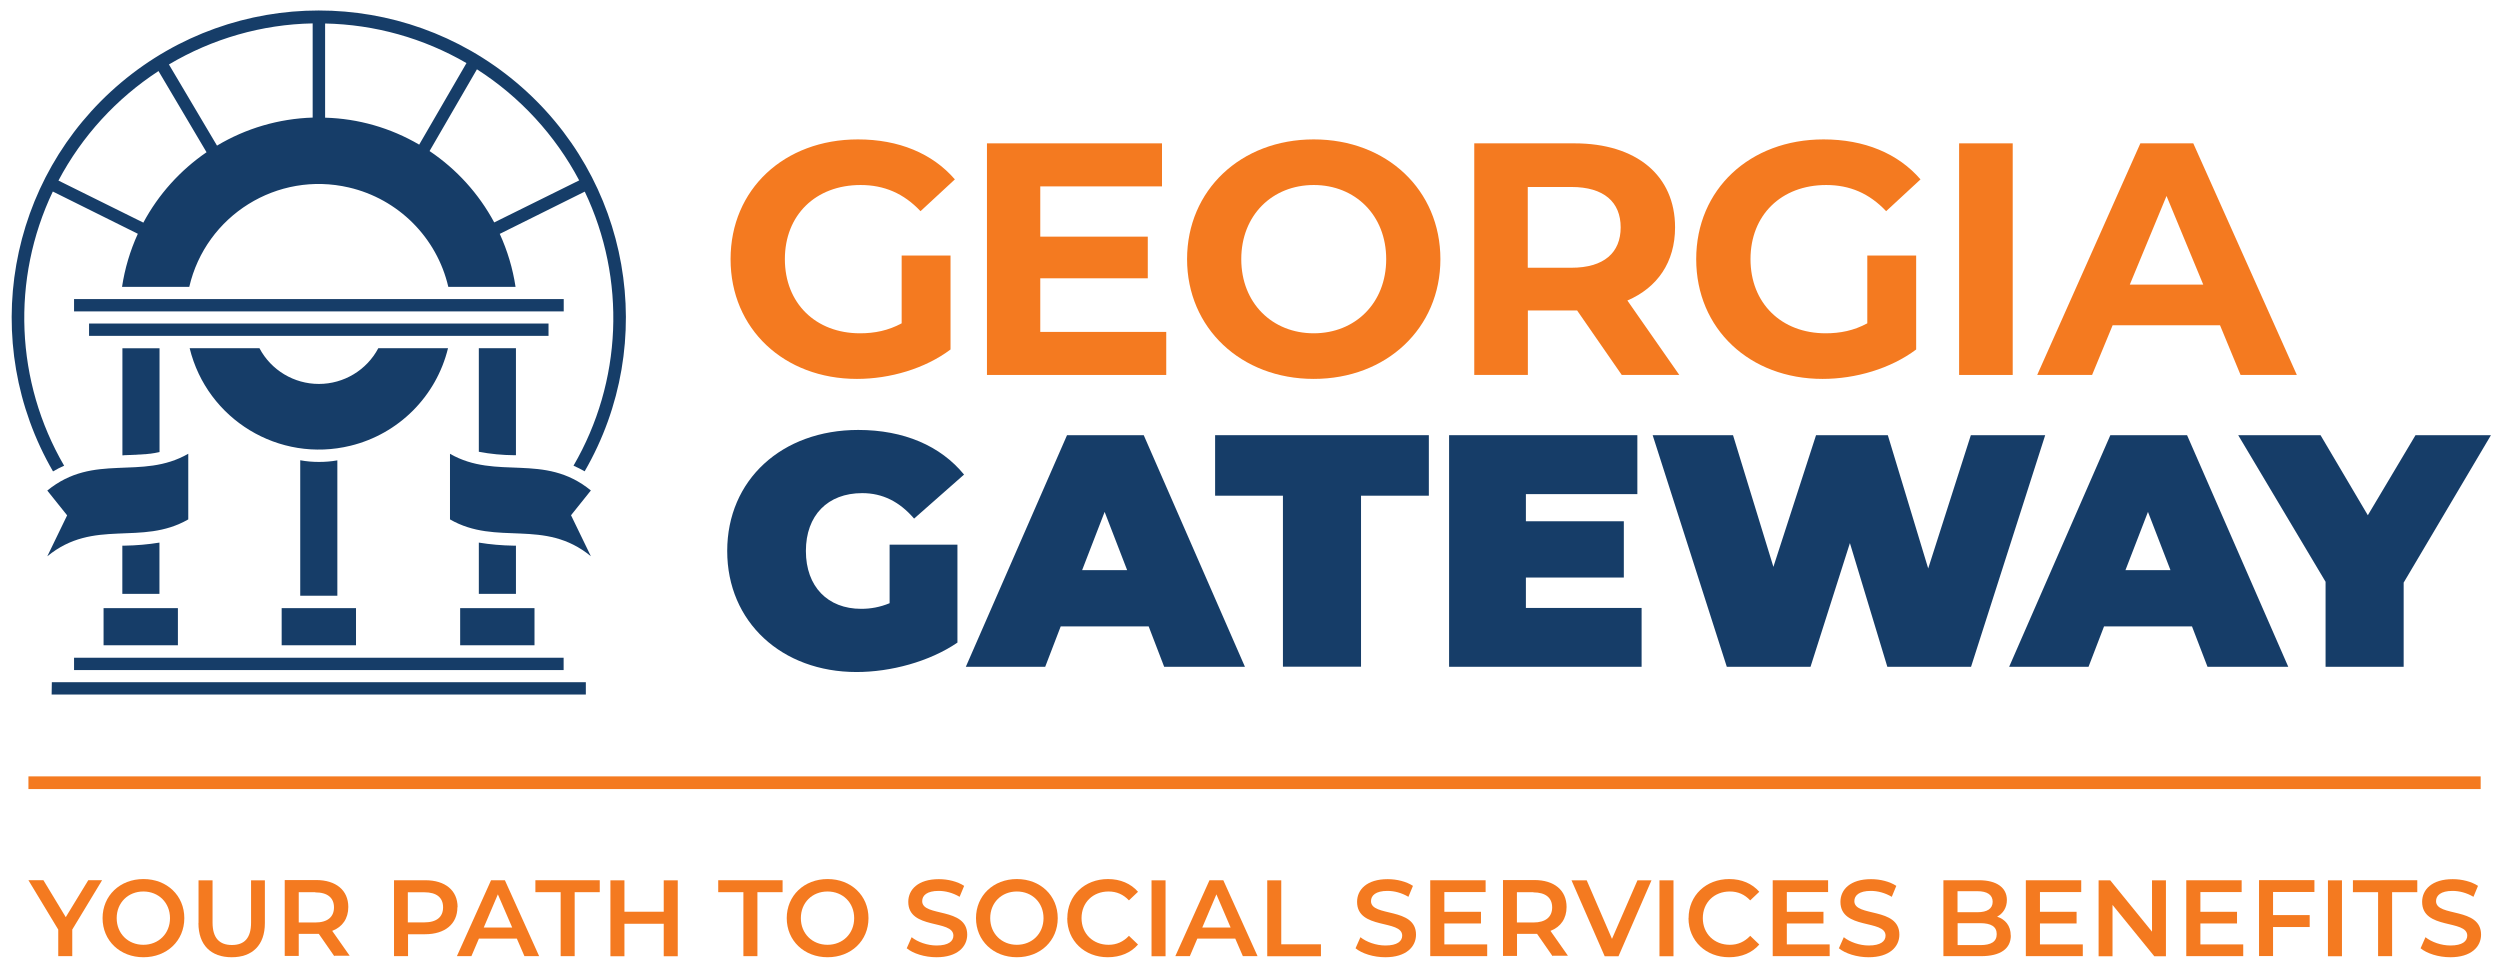 <?xml version="1.0" standalone="no"?>
<!DOCTYPE svg PUBLIC "-//W3C//DTD SVG 1.0//EN" "http://www.w3.org/TR/2001/REC-SVG-20010904/DTD/svg10.dtd">
<svg id="0" xmlns="http://www.w3.org/2000/svg" version="1.1" viewBox="0 0 253.228 99.024" xmlns:inkscape ="http://www.inkscape.org/namespaces/inkscape" >
<desc>CopyRight:SVG Design Editor;
configurationStart;Unit=smCentimetres;Dpi=96;Division=4;Grid=True;Zoom=5;CanvasW=253.2283;CanvasH=99.02362;configurationEnd;</desc>
 Generator: Adobe Illustrator 29.3.1, SVG Export Plug-In . SVG Version: 2.1.0 Build 151)  <defs xmlns:inkscape ="http://www.inkscape.org/namespaces/inkscape" >
<style xmlns:inkscape ="http://www.inkscape.org/namespaces/inkscape" >

      .st0 {
        fill: #163d68;
      }

      .st1 {
        fill: #f47a20;
      }
    </style>
</defs>
<g isVisble = "True" inkscape:label = "GA_Gateway_Logo_Tagline_EN Default Layer" inkscape:groupmode = "layer" ><path style="fill:#F47A20;stroke:none; stroke-width:1" d="m110.72,35.48l4.96,0l0,9.52c-2.58,1.94 -6.13,2.98 -9.48,2.98c-7.37,0 -12.8,-5.06 -12.8,-12.13s5.43,-12.13 12.9,-12.13c4.12,0 7.54,1.41 9.82,4.05l-3.48,3.22c-1.71,-1.81 -3.69,-2.65 -6.07,-2.65c-4.56,0 -7.67,3.05 -7.67,7.51s3.12,7.51 7.61,7.51c1.47,0 2.85,-0.27 4.22,-1.01l0,-6.87l0,0l-0.01,0z" class = " st1" transform = "matrix(1,0,0,1,-19.4,-9.6)" vector-effect="non-scaling-stroke" pen = "1,1" />
<path style="fill:#F47A20;stroke:none; stroke-width:1" d="m137.53,43.22l0,4.36l-18.16,0l0,-23.46l17.73,0l0,4.36l-12.33,0l0,5.09l10.89,0l0,4.22l-10.89,0l0,5.43l12.77,0l0,0l-0.01,0z" class = " st1" transform = "matrix(1,0,0,1,-19.4,-9.6)" vector-effect="non-scaling-stroke" pen = "1,1" />
<path style="fill:#F47A20;stroke:none; stroke-width:1" d="m139.64,35.85c0,-6.97 5.43,-12.13 12.83,-12.13s12.83,5.13 12.83,12.13s-5.46,12.13 -12.83,12.13s-12.83,-5.16 -12.83,-12.13zm20.17,0c0,-4.46 -3.15,-7.51 -7.34,-7.51s-7.34,3.05 -7.34,7.51s3.15,7.51 7.34,7.51s7.34,-3.05 7.34,-7.51z" class = " st1" transform = "matrix(1,0,0,1,-19.4,-9.6)" vector-effect="non-scaling-stroke" pen = "1,1" />
<path style="fill:#F47A20;stroke:none; stroke-width:1" d="m183.67,47.58l-4.52,-6.53l-4.99,0l0,6.53l-5.43,0l0,-23.46l10.15,0c6.27,0 10.19,3.25 10.19,8.51c0,3.52 -1.78,6.1 -4.83,7.41l5.26,7.54l-5.83,0l0,0l0,0zm-5.1,-19.04l-4.42,0l0,8.18l4.42,0c3.32,0 4.99,-1.54 4.99,-4.09s-1.68,-4.09 -4.99,-4.09z" class = " st1" transform = "matrix(1,0,0,1,-19.4,-9.6)" vector-effect="non-scaling-stroke" pen = "1,1" />
<path style="fill:#F47A20;stroke:none; stroke-width:1" d="m208.53,35.48l4.96,0l0,9.52c-2.58,1.94 -6.13,2.98 -9.48,2.98c-7.37,0 -12.8,-5.06 -12.8,-12.13s5.43,-12.13 12.9,-12.13c4.12,0 7.54,1.41 9.82,4.05l-3.48,3.22c-1.71,-1.81 -3.69,-2.65 -6.07,-2.65c-4.56,0 -7.67,3.05 -7.67,7.51s3.12,7.51 7.61,7.51c1.47,0 2.85,-0.27 4.22,-1.01l0,-6.87l0,0l-0.01,0z" class = " st1" transform = "matrix(1,0,0,1,-19.4,-9.6)" vector-effect="non-scaling-stroke" pen = "1,1" />
<path style="fill:#F47A20;stroke:none; stroke-width:1" d="m217.84,24.12l5.43,0l0,23.46l-5.43,0l0,-23.46l0,0z" class = " st1" transform = "matrix(1,0,0,1,-19.4,-9.6)" vector-effect="non-scaling-stroke" pen = "1,1" />
<path style="fill:#F47A20;stroke:none; stroke-width:1" d="m244.28,42.55l-10.89,0l-2.08,5.03l-5.56,0l10.45,-23.46l5.36,0l10.49,23.46l-5.7,0l-2.08,-5.03l0,0l0.01,0zm-1.71,-4.12l-3.72,-8.98l-3.72,8.98l7.44,0z" class = " st1" transform = "matrix(1,0,0,1,-19.4,-9.6)" vector-effect="non-scaling-stroke" pen = "1,1" />
<path style="fill:#163D68;stroke:none; stroke-width:1" d="m109.51,64.77l6.87,0l0,9.92c-2.85,1.94 -6.77,2.98 -10.22,2.98c-7.57,0 -13.1,-5.06 -13.1,-12.26s5.53,-12.26 13.27,-12.26c4.62,0 8.34,1.61 10.72,4.52l-5.06,4.46c-1.47,-1.71 -3.18,-2.58 -5.26,-2.58c-3.49,0 -5.7,2.25 -5.7,5.86s2.21,5.86 5.6,5.86c0.97,0 1.91,-0.17 2.88,-0.57l0,-5.93z" class = " st0" transform = "matrix(1,0,0,1,-19.4,-9.6)" vector-effect="non-scaling-stroke" pen = "1,1" />
<path style="fill:#163D68;stroke:none; stroke-width:1" d="m135.75,73.05l-8.91,0l-1.57,4.09l-8.04,0l10.25,-23.46l7.77,0l10.25,23.46l-8.18,0l-1.57,-4.09zm-2.18,-5.7l-2.28,-5.9l-2.28,5.9l4.56,0z" class = " st0" transform = "matrix(1,0,0,1,-19.4,-9.6)" vector-effect="non-scaling-stroke" pen = "1,1" />
<path style="fill:#163D68;stroke:none; stroke-width:1" d="m149.35,59.81l-6.87,0l0,-6.13l21.65,0l0,6.13l-6.87,0l0,17.32l-7.91,0l0,-17.32l0,0z" class = " st0" transform = "matrix(1,0,0,1,-19.4,-9.6)" vector-effect="non-scaling-stroke" pen = "1,1" />
<path style="fill:#163D68;stroke:none; stroke-width:1" d="m185.68,71.17l0,5.97l-19.5,0l0,-23.46l19.07,0l0,5.97l-11.29,0l0,2.75l9.92,0l0,5.7l-9.92,0l0,3.08l11.73,0l-0.01,0l0,-0.01z" class = " st0" transform = "matrix(1,0,0,1,-19.4,-9.6)" vector-effect="non-scaling-stroke" pen = "1,1" />
<path style="fill:#163D68;stroke:none; stroke-width:1" d="m226.56,53.68l-7.51,23.46l-8.48,0l-3.79,-12.53l-3.99,12.53l-8.48,0l-7.51,-23.46l8.14,0l4.09,13.34l4.32,-13.34l7.27,0l4.09,13.5l4.32,-13.5l7.53,0l0,0l0,0z" class = " st0" transform = "matrix(1,0,0,1,-19.4,-9.6)" vector-effect="non-scaling-stroke" pen = "1,1" />
<path style="fill:#163D68;stroke:none; stroke-width:1" d="m241.43,73.05l-8.91,0l-1.57,4.09l-8.04,0l10.25,-23.46l7.77,0l10.25,23.46l-8.18,0l-1.57,-4.09zm-2.18,-5.7l-2.28,-5.9l-2.28,5.9l4.56,0z" class = " st0" transform = "matrix(1,0,0,1,-19.4,-9.6)" vector-effect="non-scaling-stroke" pen = "1,1" />
<path style="fill:#163D68;stroke:none; stroke-width:1" d="m262.87,68.63l0,8.51l-7.91,0l0,-8.61l-8.85,-14.85l8.34,0l4.79,8.11l4.83,-8.11l7.64,0l-8.85,14.95l0.01,0z" class = " st0" transform = "matrix(1,0,0,1,-19.4,-9.6)" vector-effect="non-scaling-stroke" pen = "1,1" />
<g id="group_1">
<path style="fill:#F47A20;stroke:none; stroke-width:1" d="m26.72,103.74l0,2.71l-1.42,0l0,-2.69l-3.02,-5l1.52,0l2.26,3.74l2.28,-3.74l1.4,0l-3.01,4.98l-0.01,0z" class = " st1" transform = "matrix(1,0,0,1,-19.4,-9.6)" vector-effect="non-scaling-stroke" pen = "1,1" />
<path style="fill:#F47A20;stroke:none; stroke-width:1" d="m29.79,102.6c0,-2.28 1.76,-3.96 4.14,-3.96s4.14,1.67 4.14,3.96s-1.76,3.96 -4.14,3.96s-4.14,-1.68 -4.14,-3.96zm6.83,0c0,-1.57 -1.16,-2.7 -2.7,-2.7s-2.7,1.13 -2.7,2.7s1.16,2.7 2.7,2.7s2.7,-1.13 2.7,-2.7z" class = " st1" transform = "matrix(1,0,0,1,-19.4,-9.6)" vector-effect="non-scaling-stroke" pen = "1,1" />
<path style="fill:#F47A20;stroke:none; stroke-width:1" d="m39.51,103.1l0,-4.33l1.42,0l0,4.28c0,1.58 0.71,2.27 1.96,2.27s1.94,-0.68 1.94,-2.27l0,-4.28l1.4,0l0,4.33c0,2.24 -1.27,3.46 -3.36,3.46s-3.37,-1.22 -3.37,-3.46l0.01,0l0,0z" class = " st1" transform = "matrix(1,0,0,1,-19.4,-9.6)" vector-effect="non-scaling-stroke" pen = "1,1" />
<path style="fill:#F47A20;stroke:none; stroke-width:1" d="m53.26,106.45l-1.57,-2.26l-2.03,0l0,2.24l-1.42,0l0,-7.69l3.17,0c2.02,0 3.27,1.03 3.27,2.73c0,1.17 -0.59,2.02 -1.63,2.42l1.77,2.52l-1.53,0l-0.02,0.02l0,0.02l-0.01,0zm-1.93,-6.48l-1.67,0l0,3.07l1.67,0c1.26,0 1.9,-0.57 1.9,-1.53s-0.64,-1.52 -1.9,-1.52l0,0l0,-0.02l0,0z" class = " st1" transform = "matrix(1,0,0,1,-19.4,-9.6)" vector-effect="non-scaling-stroke" pen = "1,1" />
<path style="fill:#F47A20;stroke:none; stroke-width:1" d="m65.73,101.5c0,1.69 -1.26,2.73 -3.27,2.73l-1.73,0l0,2.22l-1.42,0l0,-7.69l3.17,0c2.02,0 3.27,1.03 3.27,2.73l-0.02,0l0,0.01zm-1.45,0c0,-0.97 -0.64,-1.52 -1.9,-1.52l-1.67,0l0,3.05l1.67,0c1.26,0 1.9,-0.56 1.9,-1.52l0,0l0,-0.01z" class = " st1" transform = "matrix(1,0,0,1,-19.4,-9.6)" vector-effect="non-scaling-stroke" pen = "1,1" />
<path style="fill:#F47A20;stroke:none; stroke-width:1" d="m71.75,104.67l-3.84,0l-0.76,1.78l-1.47,0l3.46,-7.69l1.4,0l3.47,7.69l-1.49,0s-0.77,-1.78 -0.77,-1.78l0,0zm-0.47,-1.12l-1.45,-3.36l-1.43,3.36l2.89,0l-0.01,0z" class = " st1" transform = "matrix(1,0,0,1,-19.4,-9.6)" vector-effect="non-scaling-stroke" pen = "1,1" />
<path style="fill:#F47A20;stroke:none; stroke-width:1" d="m76.17,99.97l-2.54,0l0,-1.21l6.52,0l0,1.21l-2.54,0l0,6.48l-1.42,0l0,-6.48l-0.02,0z" class = " st1" transform = "matrix(1,0,0,1,-19.4,-9.6)" vector-effect="non-scaling-stroke" pen = "1,1" />
<path style="fill:#F47A20;stroke:none; stroke-width:1" d="m88.05,98.77l0,7.69l-1.42,0l0,-3.29l-3.98,0l0,3.29l-1.42,0l0,-7.69l1.42,0l0,3.18l3.98,0l0,-3.18l1.42,0z" class = " st1" transform = "matrix(1,0,0,1,-19.4,-9.6)" vector-effect="non-scaling-stroke" pen = "1,1" />
<path style="fill:#F47A20;stroke:none; stroke-width:1" d="m94.69,99.97l-2.54,0l0,-1.21l6.52,0l0,1.21l-2.55,0l0,6.48l-1.42,0l0,-6.48l0,0l-0.01,0z" class = " st1" transform = "matrix(1,0,0,1,-19.4,-9.6)" vector-effect="non-scaling-stroke" pen = "1,1" />
<path style="fill:#F47A20;stroke:none; stroke-width:1" d="m99.09,102.6c0,-2.28 1.76,-3.96 4.14,-3.96s4.14,1.67 4.14,3.96s-1.76,3.96 -4.14,3.96s-4.14,-1.68 -4.14,-3.96zm6.83,0c0,-1.57 -1.15,-2.7 -2.7,-2.7s-2.7,1.13 -2.7,2.7s1.16,2.7 2.7,2.7s2.7,-1.13 2.7,-2.7z" class = " st1" transform = "matrix(1,0,0,1,-19.4,-9.6)" vector-effect="non-scaling-stroke" pen = "1,1" />
<path style="fill:#F47A20;stroke:none; stroke-width:1" d="m111.25,105.64l0.49,-1.11c0.61,0.49 1.59,0.84 2.53,0.84c1.2,0 1.7,-0.43 1.7,-1c0,-1.66 -4.57,-0.57 -4.57,-3.42c0,-1.24 0.99,-2.3 3.1,-2.3c0.92,0 1.89,0.24 2.56,0.68l-0.46,1.11c-0.69,-0.41 -1.44,-0.6 -2.12,-0.6c-1.19,0 -1.67,0.46 -1.67,1.04c0,1.63 4.56,0.57 4.56,3.39c0,1.23 -1,2.29 -3.11,2.29c-1.2,0 -2.39,-0.38 -3.03,-0.92l0.02,0l0,0z" class = " st1" transform = "matrix(1,0,0,1,-19.4,-9.6)" vector-effect="non-scaling-stroke" pen = "1,1" />
<path style="fill:#F47A20;stroke:none; stroke-width:1" d="m118.26,102.6c0,-2.28 1.76,-3.96 4.14,-3.96s4.14,1.67 4.14,3.96s-1.76,3.96 -4.14,3.96s-4.14,-1.68 -4.14,-3.96zm6.84,0c0,-1.57 -1.15,-2.7 -2.7,-2.7s-2.7,1.13 -2.7,2.7s1.16,2.7 2.7,2.7s2.7,-1.13 2.7,-2.7z" class = " st1" transform = "matrix(1,0,0,1,-19.4,-9.6)" vector-effect="non-scaling-stroke" pen = "1,1" />
<path style="fill:#F47A20;stroke:none; stroke-width:1" d="m127.51,102.6c0,-2.3 1.76,-3.96 4.12,-3.96c1.25,0 2.32,0.46 3.04,1.29l-0.92,0.87c-0.56,-0.6 -1.25,-0.9 -2.06,-0.9c-1.59,0 -2.74,1.12 -2.74,2.7s1.16,2.7 2.74,2.7c0.8,0 1.49,-0.3 2.06,-0.91l0.92,0.88c-0.71,0.83 -1.79,1.29 -3.06,1.29c-2.35,0 -4.11,-1.66 -4.11,-3.96l0.01,0l0,0z" class = " st1" transform = "matrix(1,0,0,1,-19.4,-9.6)" vector-effect="non-scaling-stroke" pen = "1,1" />
<path style="fill:#F47A20;stroke:none; stroke-width:1" d="m136.04,98.77l1.42,0l0,7.69l-1.42,0l0,-7.69z" class = " st1" transform = "matrix(1,0,0,1,-19.4,-9.6)" vector-effect="non-scaling-stroke" pen = "1,1" />
<path style="fill:#F47A20;stroke:none; stroke-width:1" d="m144.52,104.67l-3.84,0l-0.76,1.78l-1.47,0l3.46,-7.69l1.4,0l3.47,7.69l-1.49,0l-0.77,-1.78l0,0zm-0.47,-1.12l-1.44,-3.36l-1.43,3.36l2.89,0l-0.02,0z" class = " st1" transform = "matrix(1,0,0,1,-19.4,-9.6)" vector-effect="non-scaling-stroke" pen = "1,1" />
<path style="fill:#F47A20;stroke:none; stroke-width:1" d="m147.76,98.77l1.42,0l0,6.48l4.02,0l0,1.21l-5.44,0l0,-7.69z" class = " st1" transform = "matrix(1,0,0,1,-19.4,-9.6)" vector-effect="non-scaling-stroke" pen = "1,1" />
<path style="fill:#F47A20;stroke:none; stroke-width:1" d="m156.71,105.64l0.49,-1.11c0.61,0.49 1.59,0.84 2.53,0.84c1.2,0 1.7,-0.43 1.7,-1c0,-1.66 -4.57,-0.57 -4.57,-3.42c0,-1.24 0.99,-2.3 3.1,-2.3c0.92,0 1.89,0.24 2.56,0.68l-0.46,1.11c-0.69,-0.41 -1.44,-0.6 -2.12,-0.6c-1.19,0 -1.67,0.46 -1.67,1.04c0,1.63 4.56,0.57 4.56,3.39c0,1.23 -1,2.29 -3.11,2.29c-1.2,0 -2.39,-0.38 -3.03,-0.92l0.02,0z" class = " st1" transform = "matrix(1,0,0,1,-19.4,-9.6)" vector-effect="non-scaling-stroke" pen = "1,1" />
<path style="fill:#F47A20;stroke:none; stroke-width:1" d="m170.04,105.25l0,1.2l-5.77,0l0,-7.69l5.61,0l0,1.2l-4.18,0l0,2l3.71,0l0,1.18l-3.71,0l0,2.12l4.34,0l0,-0.01z" class = " st1" transform = "matrix(1,0,0,1,-19.4,-9.6)" vector-effect="non-scaling-stroke" pen = "1,1" />
<path style="fill:#F47A20;stroke:none; stroke-width:1" d="m176.66,106.45l-1.57,-2.26l-2.03,0l0,2.24l-1.42,0l0,-7.69l3.17,0c2.02,0 3.27,1.03 3.27,2.73c0,1.17 -0.59,2.02 -1.63,2.42l1.77,2.52l-1.53,0l-0.02,0.02l0,0.02l-0.01,0zm-1.94,-6.48l-1.67,0l0,3.07l1.67,0c1.25,0 1.9,-0.57 1.9,-1.53s-0.65,-1.52 -1.9,-1.52l0,0l0,-0.02l0,0z" class = " st1" transform = "matrix(1,0,0,1,-19.4,-9.6)" vector-effect="non-scaling-stroke" pen = "1,1" />
<path style="fill:#F47A20;stroke:none; stroke-width:1" d="m186.68,98.77l-3.34,7.69l-1.4,0l-3.36,-7.69l1.54,0l2.56,5.93l2.58,-5.93l1.42,0z" class = " st1" transform = "matrix(1,0,0,1,-19.4,-9.6)" vector-effect="non-scaling-stroke" pen = "1,1" />
<path style="fill:#F47A20;stroke:none; stroke-width:1" d="m187.49,98.77l1.42,0l0,7.69l-1.42,0l0,-7.69z" class = " st1" transform = "matrix(1,0,0,1,-19.4,-9.6)" vector-effect="non-scaling-stroke" pen = "1,1" />
<path style="fill:#F47A20;stroke:none; stroke-width:1" d="m190.44,102.6c0,-2.3 1.76,-3.96 4.12,-3.96c1.25,0 2.32,0.46 3.04,1.29l-0.92,0.87c-0.56,-0.6 -1.25,-0.9 -2.06,-0.9c-1.59,0 -2.74,1.12 -2.74,2.7s1.16,2.7 2.74,2.7c0.8,0 1.49,-0.3 2.06,-0.91l0.92,0.88c-0.71,0.83 -1.79,1.29 -3.06,1.29c-2.35,0 -4.11,-1.66 -4.11,-3.96l0.01,0l0,0z" class = " st1" transform = "matrix(1,0,0,1,-19.4,-9.6)" vector-effect="non-scaling-stroke" pen = "1,1" />
<path style="fill:#F47A20;stroke:none; stroke-width:1" d="m204.73,105.25l0,1.2l-5.77,0l0,-7.69l5.61,0l0,1.2l-4.18,0l0,2l3.71,0l0,1.18l-3.71,0l0,2.12l4.34,0l0,-0.01z" class = " st1" transform = "matrix(1,0,0,1,-19.4,-9.6)" vector-effect="non-scaling-stroke" pen = "1,1" />
<path style="fill:#F47A20;stroke:none; stroke-width:1" d="m205.67,105.64l0.49,-1.11c0.61,0.49 1.59,0.84 2.53,0.84c1.2,0 1.7,-0.43 1.7,-1c0,-1.66 -4.57,-0.57 -4.57,-3.42c0,-1.24 0.99,-2.3 3.1,-2.3c0.92,0 1.89,0.24 2.56,0.68l-0.46,1.11c-0.69,-0.41 -1.44,-0.6 -2.12,-0.6c-1.19,0 -1.67,0.46 -1.67,1.04c0,1.63 4.56,0.57 4.56,3.39c0,1.23 -1,2.29 -3.11,2.29c-1.2,0 -2.39,-0.38 -3.03,-0.92l0.02,0z" class = " st1" transform = "matrix(1,0,0,1,-19.4,-9.6)" vector-effect="non-scaling-stroke" pen = "1,1" />
<path style="fill:#F47A20;stroke:none; stroke-width:1" d="m223.08,104.36c0,1.32 -1.03,2.09 -3.01,2.09l-3.82,0l0,-7.69l3.6,0c1.84,0 2.83,0.78 2.83,2c0,0.79 -0.4,1.38 -0.99,1.69c0.82,0.27 1.38,0.91 1.38,1.91l0,0l0.01,0zm-5.4,-4.48l0,2.12l2.02,0c0.99,0 1.54,-0.36 1.54,-1.06s-0.56,-1.07 -1.54,-1.07l-2.02,0l0,0.01zm3.97,4.34c0,-0.77 -0.58,-1.11 -1.66,-1.11l-2.3,0l0,2.22l2.3,0c1.08,0 1.66,-0.34 1.66,-1.11z" class = " st1" transform = "matrix(1,0,0,1,-19.4,-9.6)" vector-effect="non-scaling-stroke" pen = "1,1" />
<path style="fill:#F47A20;stroke:none; stroke-width:1" d="m230.37,105.25l0,1.2l-5.77,0l0,-7.69l5.61,0l0,1.2l-4.18,0l0,2l3.71,0l0,1.18l-3.71,0l0,2.12l4.34,0l0,-0.01z" class = " st1" transform = "matrix(1,0,0,1,-19.4,-9.6)" vector-effect="non-scaling-stroke" pen = "1,1" />
<path style="fill:#F47A20;stroke:none; stroke-width:1" d="m238.79,98.77l0,7.69l-1.18,0l-4.23,-5.2l0,5.2l-1.41,0l0,-7.69l1.18,0l4.23,5.2l0,-5.2l1.41,0z" class = " st1" transform = "matrix(1,0,0,1,-19.4,-9.6)" vector-effect="non-scaling-stroke" pen = "1,1" />
<path style="fill:#F47A20;stroke:none; stroke-width:1" d="m246.62,105.25l0,1.2l-5.77,0l0,-7.69l5.61,0l0,1.2l-4.18,0l0,2l3.71,0l0,1.18l-3.71,0l0,2.12l4.34,0l0,-0.01z" class = " st1" transform = "matrix(1,0,0,1,-19.4,-9.6)" vector-effect="non-scaling-stroke" pen = "1,1" />
<path style="fill:#F47A20;stroke:none; stroke-width:1" d="m249.64,99.96l0,2.33l3.71,0l0,1.21l-3.71,0l0,2.94l-1.42,0l0,-7.69l5.61,0l0,1.2l-4.19,0l0,0.01z" class = " st1" transform = "matrix(1,0,0,1,-19.4,-9.6)" vector-effect="non-scaling-stroke" pen = "1,1" />
<path style="fill:#F47A20;stroke:none; stroke-width:1" d="m255.2,98.77l1.42,0l0,7.69l-1.42,0l0,-7.69z" class = " st1" transform = "matrix(1,0,0,1,-19.4,-9.6)" vector-effect="non-scaling-stroke" pen = "1,1" />
<path style="fill:#F47A20;stroke:none; stroke-width:1" d="m260.27,99.97l-2.54,0l0,-1.21l6.52,0l0,1.21l-2.55,0l0,6.48l-1.42,0l0,-6.48l0,0l-0.01,0z" class = " st1" transform = "matrix(1,0,0,1,-19.4,-9.6)" vector-effect="non-scaling-stroke" pen = "1,1" />
<path style="fill:#F47A20;stroke:none; stroke-width:1" d="m264.59,105.64l0.49,-1.11c0.61,0.49 1.59,0.84 2.53,0.84c1.2,0 1.7,-0.43 1.7,-1c0,-1.66 -4.57,-0.57 -4.57,-3.42c0,-1.24 0.99,-2.3 3.1,-2.3c0.92,0 1.89,0.24 2.56,0.68l-0.46,1.11c-0.69,-0.41 -1.44,-0.6 -2.12,-0.6c-1.19,0 -1.67,0.46 -1.67,1.04c0,1.63 4.56,0.57 4.56,3.39c0,1.23 -1,2.29 -3.11,2.29c-1.2,0 -2.39,-0.38 -3.03,-0.92l0.02,0z" class = " st1" transform = "matrix(1,0,0,1,-19.4,-9.6)" vector-effect="non-scaling-stroke" pen = "1,1" />
</g>
<path style="fill:#163D68;stroke:none; stroke-width:1" d="m31.94,55.71l0.52,-0.02l0.09,0l0.43,-0.02l0.11,0l0.4,-0.03l0.11,0l0.41,-0.03l0.09,0l0.45,-0.05l0.05,0c0.32,-0.04 0.64,-0.1 0.96,-0.17l0,-10.51l-3.76,0l0,10.84l0.16,0l-0.02,0l0,-0.01zm19.76,-7.22c-2.52,0 -4.84,-1.39 -6.02,-3.62l-7.07,0c1.77,7.23 9.06,11.65 16.29,9.88c4.88,-1.19 8.69,-5 9.88,-9.88l-7.06,0c-1.18,2.23 -3.5,3.62 -6.02,3.62l0,0l0,0zm-3.77,26.47l7.53,0l0,-3.76l-7.53,0l0,3.76zm18.08,0l7.53,0l0,-3.76l-7.53,0l0,3.76zm-36.12,0l7.53,0l0,-3.76l-7.53,0l0,3.76l0,0zm-3.01,2.51l49.61,0l0,-1.25l-49.59,0l0,1.25l-0.02,0l0,0zm-2.26,2.48l54.12,0l0,-1.25l-54.09,0l-0.02,1.25l0,0l-0.01,0zm51.87,-40.06l-49.59,0l0,1.25l49.6,0l0,-1.25l-0.01,0zm-1.52,2.48l-46.55,0l0,1.25l46.54,0l0,-1.25l0.01,0zm-49.07,14.41c-4.95,-8.5 -5.38,-18.9 -1.15,-27.78l8.61,4.28c-0.78,1.71 -1.32,3.52 -1.6,5.38l6.81,0c1.68,-7.25 8.92,-11.76 16.17,-10.07c5,1.16 8.91,5.07 10.07,10.07l6.81,0c-0.28,-1.86 -0.82,-3.66 -1.6,-5.37l8.61,-4.28c4.23,8.88 3.8,19.27 -1.14,27.76c0.39,0.17 0.76,0.36 1.13,0.57c7.56,-13.07 4.63,-29.69 -6.94,-39.4c-11.57,-9.71 -28.44,-9.7 -40,0.01c-11.56,9.72 -14.48,26.33 -6.91,39.4c0.37,-0.22 0.74,-0.41 1.13,-0.58l0,0l0,0.01l0,0zm52.17,-28.91l-8.61,4.26c-1.56,-2.91 -3.81,-5.39 -6.55,-7.23l4.8,-8.28c4.36,2.79 7.93,6.67 10.35,11.24l0.01,0l0,0.01zm-25.75,-15.89c5.04,0.1 9.97,1.48 14.33,4.01l-4.79,8.26c-2.9,-1.7 -6.18,-2.64 -9.53,-2.73l0,-9.54l-0.01,0l0,0zm-1.25,0l0,9.53c-3.42,0.11 -6.75,1.08 -9.69,2.84l-4.87,-8.22c4.41,-2.62 9.42,-4.06 14.55,-4.16l0,0l0.01,0.01zm-15.62,4.81l4.87,8.23c-2.67,1.83 -4.87,4.27 -6.4,7.13l-8.6,-4.26c2.38,-4.5 5.87,-8.31 10.13,-11.09l0,0l0,-0.01zm-3.41,48.08l-0.25,0l0,4.88l3.76,0l0,-5.19c-1.17,0.19 -2.34,0.29 -3.52,0.31l0.01,0l0,0zm39.46,-9.16l0.16,0l0,-10.84l-3.76,0l0,10.49c1.19,0.23 2.4,0.34 3.61,0.35l-0.01,0zm-0.09,9.16c-1.18,-0.02 -2.35,-0.12 -3.51,-0.31l0,5.19l3.76,0l0,-4.88l-0.25,0l0,0zm-19.68,-8.48c-0.64,0 -1.28,-0.05 -1.92,-0.17l0,13.72l3.76,0l0,-13.71c-0.61,0.11 -1.23,0.16 -1.85,0.16l0,0l0.01,0z" class = " st0" transform = "matrix(1,0,0,1,-19.4,-9.6)" vector-effect="non-scaling-stroke" pen = "1,1" />
<rect style="fill:#F47A20;stroke:none; stroke-width:1" x = "22.28" y = "88.24" width = "6.572cm" height = "0.034cm" transform = "matrix(1,0,0,1,-19.4,-9.6)" vector-effect="non-scaling-stroke" pen = "1,1" class = " st1" />
<path style="fill:#163D68;stroke:none; stroke-width:1" d="m38.47,62.21l0,-6.65c-4.77,2.75 -9.52,-0.16 -14.28,3.73l2.01,2.51l-2.01,4.15c4.74,-3.9 9.51,-0.99 14.28,-3.74l0,0z" class = " st0" transform = "matrix(1,0,0,1,-19.4,-9.6)" vector-effect="non-scaling-stroke" pen = "1,1" />
<path style="fill:#163D68;stroke:none; stroke-width:1" d="m64.98,55.56l0,6.65c4.77,2.75 9.52,-0.17 14.27,3.73l-2.01,-4.15l2.01,-2.51c-4.76,-3.89 -9.52,-0.98 -14.28,-3.72l0.01,0z" class = " st0" transform = "matrix(1,0,0,1,-19.4,-9.6)" vector-effect="non-scaling-stroke" pen = "1,1" />
</g>
</svg>
